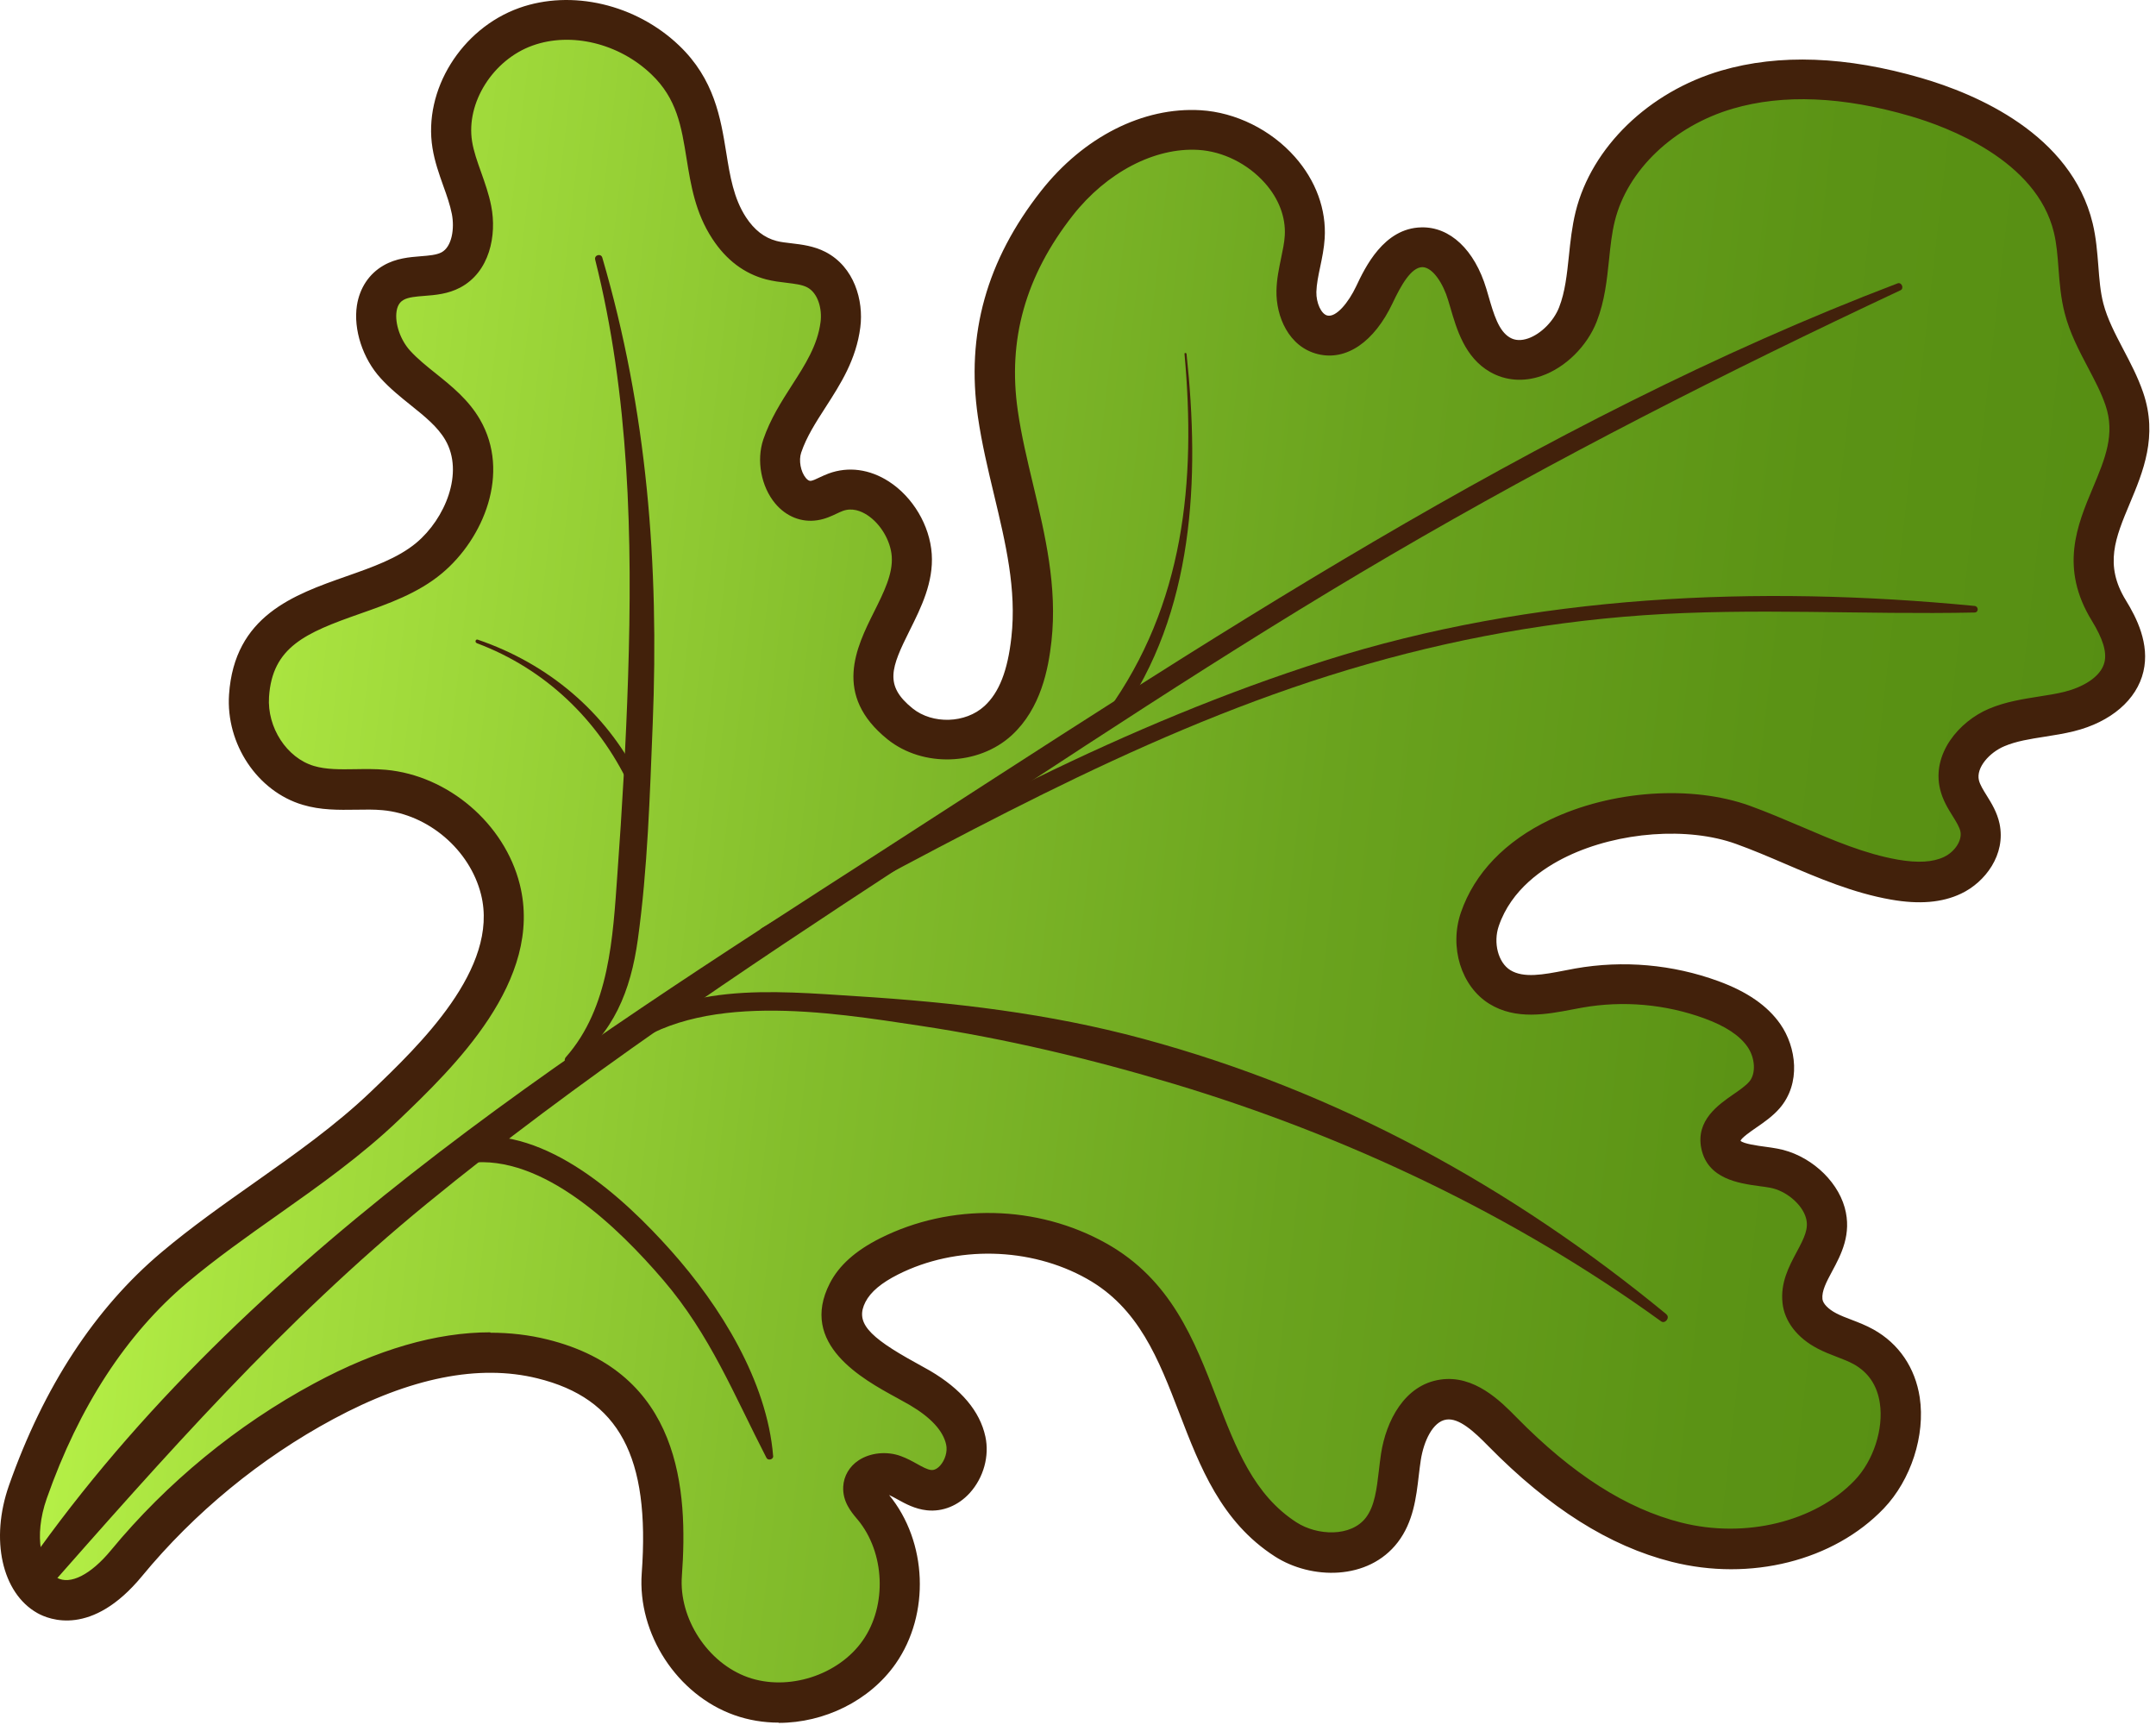 <svg xmlns="http://www.w3.org/2000/svg" width="275" height="220" viewBox="0 0 275 220" fill="none"><path d="M93.014 29.078C94.314 31.058 96.064 32.568 98.404 33.178C100.304 33.678 102.394 33.478 104.134 34.378C106.554 35.628 107.564 38.698 107.214 41.398C106.424 47.538 101.654 51.378 99.794 56.868C98.754 59.928 100.684 64.318 103.874 63.818C104.844 63.668 105.684 63.098 106.594 62.758C111.164 61.078 115.964 65.928 116.304 70.788C116.854 78.568 106.134 85.328 114.814 92.308C118.354 95.148 123.964 94.968 127.304 91.898C130.124 89.318 131.144 85.318 131.564 81.518C132.654 71.648 128.674 62.378 127.284 52.768C125.834 42.768 128.454 33.998 134.814 25.898C139.194 20.328 145.924 16.138 153.004 16.568C160.084 16.998 166.864 23.138 166.424 30.208C166.284 32.538 165.414 34.798 165.364 37.128C165.314 39.468 166.434 42.128 168.704 42.678C171.644 43.388 174.004 40.298 175.304 37.568C176.594 34.838 178.344 31.568 181.364 31.508C184.354 31.448 186.284 34.648 187.154 37.518C188.024 40.388 188.734 43.708 191.324 45.208C194.994 47.338 199.724 44.028 201.274 40.068C202.814 36.118 202.464 31.678 203.484 27.558C205.444 19.658 212.484 13.678 220.304 11.398C228.114 9.118 236.564 10.078 244.374 12.348C253.134 14.898 262.324 20.158 264.454 29.028C265.264 32.388 264.954 35.938 265.824 39.288C266.884 43.378 269.594 46.838 270.964 50.828C274.424 60.928 262.594 67.418 268.994 77.828C270.324 79.988 271.504 82.518 270.924 84.998C270.204 88.078 267.014 89.938 263.944 90.698C260.874 91.458 257.604 91.498 254.694 92.728C251.774 93.958 249.204 96.968 249.954 100.038C250.434 102.008 252.144 103.508 252.564 105.498C253.084 107.968 251.354 110.498 249.074 111.578C246.794 112.658 244.134 112.568 241.654 112.138C234.884 110.958 228.774 107.478 222.314 105.148C211.654 101.298 192.934 105.058 188.764 117.178C187.704 120.248 188.544 124.118 191.304 125.828C194.234 127.648 197.984 126.568 201.384 125.968C207.024 124.968 212.924 125.488 218.304 127.468C220.874 128.408 223.424 129.758 224.994 131.998C226.564 134.238 226.854 137.548 225.064 139.618C223.124 141.858 218.924 143.028 219.524 145.938C220.054 148.518 223.654 148.478 226.244 148.948C229.064 149.458 232.034 151.778 232.834 154.638C234.064 159.048 229.484 161.938 229.924 165.908C230.114 167.608 231.524 168.918 233.034 169.708C234.544 170.498 236.234 170.918 237.724 171.738C244.724 175.638 243.114 185.668 238.424 190.568C232.274 196.988 222.224 198.768 213.844 196.658C205.234 194.488 197.864 188.898 191.644 182.578C189.554 180.458 187.054 178.038 184.114 178.468C180.894 178.938 179.204 182.558 178.704 185.768C178.204 188.978 178.244 192.508 176.274 195.088C173.534 198.678 167.804 198.748 164.004 196.298C151.214 188.068 154.234 168.838 139.884 160.798C131.874 156.308 121.624 156.078 113.424 160.208C111.294 161.278 109.224 162.708 108.144 164.828C104.894 171.168 113.244 174.558 117.354 176.978C119.994 178.528 122.554 180.708 123.204 183.698C123.854 186.688 121.564 190.348 118.524 190.018C116.894 189.848 115.564 188.658 114.034 188.098C112.494 187.538 110.224 188.098 110.144 189.728C110.094 190.668 110.804 191.448 111.404 192.168C115.634 197.268 115.974 205.218 112.184 210.658C108.394 216.088 100.804 218.518 94.564 216.308C88.324 214.088 83.964 207.418 84.454 200.808C85.354 188.558 83.344 176.768 69.204 173.288C59.804 170.978 49.884 174.118 41.364 178.708C31.744 183.888 23.134 190.948 16.184 199.378C7.594 209.788 -0.266 201.318 3.614 190.278C7.474 179.298 13.334 169.198 22.314 161.638C30.944 154.368 40.994 148.838 49.144 141.038C56.204 134.278 66.594 124.148 63.884 113.428C62.194 106.708 55.974 101.388 49.074 100.758C45.834 100.458 42.494 101.098 39.374 100.168C34.644 98.758 31.484 93.658 31.814 88.728C32.684 75.808 47.104 77.598 54.794 71.168C59.494 67.238 62.144 60.108 59.074 54.808C57.064 51.348 53.204 49.438 50.494 46.488C47.794 43.538 46.784 38.048 50.244 36.048C52.424 34.788 55.324 35.598 57.544 34.428C60.104 33.078 60.744 29.618 60.184 26.768C59.624 23.918 58.194 21.308 57.734 18.448C56.714 12.118 61.084 5.568 67.114 3.408C73.144 1.248 80.244 3.198 84.884 7.628C91.704 14.138 88.684 22.408 93.044 29.068L93.014 29.078Z" fill="url(#paint0_linear_9_709)"></path><path d="M99.334 219.698C97.414 219.698 95.494 219.388 93.664 218.738C86.364 216.148 81.294 208.368 81.854 200.638C82.944 185.778 78.964 178.348 68.544 175.788C61.084 173.948 52.334 175.698 42.524 180.978C33.244 185.968 24.804 192.898 18.104 201.028C11.714 208.768 6.274 206.578 4.754 205.718C0.244 203.168 -1.276 196.328 1.144 189.448C5.574 176.848 12.124 166.838 20.614 159.698C24.414 156.498 28.514 153.608 32.474 150.818C37.564 147.228 42.824 143.518 47.324 139.208C53.464 133.338 63.734 123.498 61.354 114.068C59.924 108.378 54.634 103.858 48.794 103.328C47.724 103.228 46.604 103.248 45.414 103.268C43.214 103.298 40.924 103.338 38.594 102.638C32.824 100.918 28.794 94.868 29.214 88.578C29.894 78.528 37.474 75.858 44.154 73.508C47.544 72.318 50.754 71.188 53.104 69.228C56.764 66.168 59.224 60.288 56.804 56.118C55.824 54.428 54.154 53.088 52.384 51.668C51.084 50.628 49.744 49.548 48.554 48.238C46.274 45.748 45.054 42.018 45.524 38.958C45.874 36.728 47.074 34.918 48.914 33.858C50.524 32.928 52.214 32.798 53.704 32.678C54.714 32.598 55.674 32.518 56.304 32.188C57.654 31.478 57.994 29.128 57.634 27.288C57.404 26.128 56.994 24.948 56.544 23.708C56.004 22.188 55.444 20.618 55.164 18.878C53.974 11.508 58.824 3.668 66.214 1.018C72.914 -1.372 81.104 0.538 86.614 5.798C91.124 10.098 91.924 15.078 92.634 19.468C93.114 22.458 93.574 25.288 95.144 27.698C96.214 29.328 97.484 30.318 99.034 30.728C99.594 30.878 100.244 30.948 100.934 31.028C102.274 31.188 103.804 31.368 105.284 32.128C108.964 34.028 110.174 38.328 109.734 41.748C109.204 45.878 107.224 48.958 105.304 51.938C104.054 53.878 102.874 55.708 102.194 57.718C101.854 58.708 102.124 60.168 102.784 60.958C103.134 61.368 103.354 61.338 103.464 61.318C103.714 61.278 104.104 61.098 104.514 60.898C104.904 60.718 105.294 60.538 105.694 60.388C108.204 59.468 110.924 59.828 113.374 61.408C116.444 63.388 118.594 67.018 118.844 70.638C119.094 74.258 117.474 77.508 116.044 80.378C113.654 85.168 112.754 87.408 116.404 90.348C118.954 92.398 123.154 92.268 125.564 90.048C127.444 88.328 128.534 85.538 129.004 81.268C129.684 75.178 128.274 69.298 126.784 63.068C126.014 59.858 125.224 56.538 124.734 53.168C123.204 42.628 125.834 33.198 132.784 24.358C138.204 17.468 145.794 13.618 153.144 14.058C157.614 14.328 162.104 16.548 165.164 20.008C167.844 23.038 169.194 26.728 168.964 30.408C168.884 31.688 168.634 32.878 168.394 34.028C168.154 35.158 167.934 36.228 167.904 37.228C167.874 38.638 168.524 40.048 169.294 40.238C170.424 40.518 172.004 38.578 172.974 36.528C174.114 34.118 176.494 29.098 181.294 28.998C184.944 28.908 188.084 31.848 189.584 36.828L189.864 37.778C190.524 40.058 191.154 42.218 192.584 43.048C193.244 43.438 194.034 43.468 194.924 43.158C196.554 42.588 198.174 40.958 198.864 39.198C199.634 37.228 199.864 35.008 200.114 32.648C200.304 30.808 200.504 28.908 200.974 26.998C203.014 18.768 210.314 11.698 219.564 8.998C226.934 6.848 235.514 7.168 245.064 9.948C252.054 11.978 264.174 17.098 266.924 28.488C267.364 30.328 267.504 32.138 267.644 33.898C267.774 35.598 267.894 37.208 268.284 38.708C268.794 40.668 269.774 42.538 270.814 44.528C271.734 46.278 272.684 48.078 273.364 50.068C275.264 55.618 273.344 60.188 271.654 64.218C269.824 68.588 268.374 72.038 271.154 76.558C272.514 78.768 274.224 82.108 273.394 85.648C272.554 89.248 269.244 92.088 264.534 93.258C263.274 93.568 262.014 93.768 260.794 93.958C258.944 94.248 257.194 94.518 255.664 95.168C253.774 95.958 252.024 97.898 252.414 99.518C252.554 100.088 252.964 100.748 253.394 101.438C254.024 102.448 254.734 103.598 255.044 105.048C255.874 108.988 253.214 112.518 250.144 113.968C247.734 115.118 244.804 115.368 241.184 114.728C236.394 113.888 231.964 111.998 227.694 110.168C225.644 109.288 223.514 108.378 221.424 107.628C215.304 105.418 206.464 106.068 199.914 109.208C196.804 110.698 192.764 113.448 191.174 118.088C190.434 120.238 191.094 122.768 192.644 123.728C194.344 124.778 196.874 124.298 199.554 123.778C200.014 123.688 200.474 123.598 200.924 123.518C207.034 122.438 213.344 122.998 219.174 125.128C222.864 126.478 225.444 128.268 227.074 130.598C229.124 133.528 229.754 138.168 226.984 141.358C226.104 142.368 224.994 143.138 224.004 143.818C223.304 144.298 222.144 145.108 222.004 145.488C222.344 145.868 224.224 146.128 225.134 146.248C225.674 146.318 226.204 146.398 226.694 146.488C230.664 147.208 234.274 150.368 235.294 154.008C236.234 157.388 234.824 160.028 233.684 162.148C232.964 163.488 232.344 164.658 232.454 165.678C232.514 166.258 233.204 166.968 234.204 167.488C234.794 167.798 235.454 168.048 236.164 168.318C237.074 168.668 238.014 169.028 238.964 169.558C242.194 171.358 244.284 174.428 244.864 178.218C245.594 183.068 243.744 188.758 240.274 192.388C233.884 199.058 223.264 201.728 213.224 199.188C205.274 197.178 197.624 192.348 189.824 184.418C188.024 182.578 186.104 180.808 184.484 181.048C182.744 181.298 181.594 183.828 181.224 186.208C181.124 186.868 181.044 187.528 180.964 188.198C180.644 190.958 180.274 194.098 178.294 196.688C174.524 201.618 167.214 201.468 162.604 198.498C155.754 194.088 153.054 187.058 150.434 180.248C147.774 173.338 145.264 166.808 138.614 163.078C131.394 159.028 121.944 158.818 114.554 162.538C112.414 163.618 111.054 164.758 110.394 166.038C109.084 168.588 110.594 170.398 116.834 173.818C117.474 174.168 118.084 174.508 118.624 174.818C122.604 177.158 124.984 179.978 125.684 183.208C126.224 185.688 125.464 188.438 123.714 190.388C122.244 192.018 120.234 192.838 118.224 192.618C116.714 192.458 115.474 191.778 114.484 191.228C114.104 191.018 113.744 190.818 113.404 190.668C118.294 196.628 118.654 205.858 114.244 212.178C110.914 216.938 105.104 219.728 99.334 219.728V219.698ZM62.554 169.968C65.044 169.968 67.454 170.248 69.774 170.818C86.864 175.018 87.774 190.058 86.974 201.008C86.574 206.428 90.274 212.088 95.384 213.908C100.504 215.728 106.944 213.668 110.054 209.208C113.164 204.758 112.874 197.998 109.404 193.818L109.284 193.678C108.554 192.808 107.454 191.488 107.554 189.598C107.624 188.248 108.344 187.018 109.514 186.248C110.994 185.268 113.104 185.048 114.884 185.698C115.664 185.978 116.354 186.358 116.964 186.698C117.644 187.078 118.284 187.428 118.774 187.478C119.254 187.528 119.654 187.198 119.914 186.918C120.554 186.208 120.874 185.108 120.684 184.248C120.304 182.478 118.734 180.778 116.034 179.188C115.534 178.898 114.974 178.588 114.384 178.268C110.004 175.878 101.864 171.428 105.844 163.668C107.014 161.388 109.114 159.508 112.254 157.928C121.264 153.398 132.324 153.648 141.114 158.578C149.374 163.208 152.344 170.918 155.214 178.378C157.644 184.698 159.934 190.658 165.374 194.158C168.034 195.868 172.324 196.038 174.224 193.548C175.344 192.078 175.604 189.888 175.874 187.578C175.964 186.838 176.044 186.108 176.154 185.388C176.794 181.268 179.114 176.618 183.724 175.948C188.064 175.308 191.444 178.738 193.454 180.788C200.574 188.028 207.444 192.418 214.454 194.188C222.604 196.248 231.494 194.088 236.554 188.808C238.954 186.308 240.274 182.248 239.774 178.938C239.434 176.688 238.314 175.028 236.454 173.988C235.824 173.638 235.084 173.358 234.314 173.058C233.504 172.748 232.674 172.428 231.834 171.988C229.244 170.638 227.614 168.528 227.364 166.198C227.074 163.598 228.184 161.518 229.164 159.688C230.174 157.808 230.724 156.668 230.354 155.338C229.864 153.578 227.804 151.848 225.774 151.478C225.354 151.398 224.894 151.338 224.434 151.278C221.794 150.918 217.804 150.368 217.004 146.468C216.274 142.898 219.174 140.898 221.094 139.568C221.864 139.038 222.664 138.478 223.114 137.958C223.994 136.938 223.894 134.938 222.884 133.488C221.874 132.048 220.084 130.868 217.414 129.888C212.434 128.068 207.044 127.588 201.824 128.508C201.394 128.588 200.964 128.668 200.534 128.748C197.334 129.358 193.354 130.128 189.954 128.018C186.374 125.798 184.824 120.788 186.344 116.368C188.064 111.368 191.994 107.278 197.714 104.538C205.524 100.798 215.754 100.088 223.174 102.758C225.404 103.568 227.604 104.508 229.724 105.408C233.914 107.208 237.874 108.898 242.084 109.638C244.624 110.078 246.544 109.968 247.964 109.288C249.354 108.628 250.284 107.178 250.054 106.048C249.934 105.478 249.514 104.798 249.064 104.078C248.464 103.118 247.794 102.028 247.464 100.668C246.364 96.158 249.864 92.008 253.704 90.388C255.814 89.498 257.964 89.168 260.034 88.838C261.194 88.658 262.284 88.488 263.334 88.228C265.494 87.688 267.974 86.418 268.434 84.428C268.734 83.128 268.224 81.468 266.824 79.178C262.664 72.418 264.944 66.978 266.964 62.178C268.494 58.528 269.824 55.368 268.554 51.668C268.004 50.058 267.184 48.508 266.314 46.858C265.184 44.708 264.004 42.478 263.354 39.938C262.854 38.008 262.704 36.088 262.564 34.238C262.444 32.608 262.324 31.078 261.974 29.638C259.754 20.428 248.434 16.198 243.664 14.808C235.064 12.298 227.444 11.978 221.024 13.858C213.494 16.058 207.584 21.678 205.974 28.178C205.584 29.738 205.414 31.378 205.234 33.128C204.964 35.718 204.684 38.388 203.664 41.008C202.434 44.158 199.674 46.878 196.644 47.938C194.344 48.748 192.004 48.558 190.044 47.428C186.834 45.568 185.804 42.018 184.974 39.158L184.704 38.258C184.094 36.218 182.784 34.098 181.424 34.068C179.974 34.098 178.694 36.408 177.624 38.668C175.284 43.608 171.734 46.048 168.114 45.168C164.364 44.258 162.744 40.338 162.814 37.068C162.844 35.588 163.134 34.238 163.404 32.928C163.614 31.908 163.824 30.948 163.874 30.038C164.014 27.728 163.124 25.348 161.344 23.348C159.164 20.888 155.994 19.308 152.854 19.118C147.284 18.778 141.144 21.988 136.834 27.478C130.804 35.168 128.504 43.318 129.824 52.398C130.274 55.538 131.044 58.738 131.784 61.838C133.304 68.218 134.884 74.818 134.114 81.788C133.724 85.298 132.774 90.348 129.044 93.778C124.804 97.668 117.704 97.898 113.214 94.298C106.184 88.648 109.244 82.528 111.474 78.058C112.724 75.558 113.904 73.198 113.744 70.968C113.604 68.958 112.314 66.788 110.604 65.678C109.854 65.198 108.714 64.708 107.484 65.168C107.224 65.258 106.984 65.388 106.734 65.498C106.074 65.808 105.264 66.198 104.274 66.348C102.244 66.668 100.284 65.888 98.884 64.218C97.084 62.068 96.454 58.708 97.364 56.038C98.254 53.438 99.654 51.248 101.014 49.128C102.694 46.518 104.284 44.048 104.664 41.058C104.874 39.408 104.354 37.368 102.944 36.638C102.284 36.298 101.384 36.198 100.344 36.068C99.554 35.978 98.654 35.868 97.744 35.638C94.944 34.908 92.634 33.168 90.864 30.458C88.684 27.138 88.124 23.628 87.574 20.238C86.914 16.128 86.344 12.578 83.074 9.468C78.934 5.518 72.844 4.048 67.934 5.808C62.884 7.618 59.424 13.098 60.214 18.028C60.414 19.298 60.874 20.588 61.364 21.958C61.844 23.318 62.354 24.738 62.654 26.268C63.394 30.018 62.454 34.688 58.694 36.678C57.144 37.498 55.534 37.628 54.114 37.738C53.074 37.818 52.084 37.898 51.474 38.248C51.164 38.428 50.724 38.778 50.584 39.698C50.344 41.258 51.074 43.378 52.324 44.738C53.254 45.758 54.384 46.668 55.584 47.628C57.644 49.278 59.764 50.988 61.224 53.508C65.164 60.318 61.664 68.698 56.374 73.118C53.314 75.678 49.514 77.008 45.844 78.298C38.974 80.708 34.734 82.518 34.314 88.878C34.054 92.778 36.574 96.658 40.044 97.688C41.624 98.158 43.414 98.128 45.314 98.098C46.584 98.078 47.894 98.058 49.234 98.178C57.174 98.908 64.344 105.038 66.294 112.768C69.404 125.088 57.784 136.208 50.844 142.858C46.064 147.428 40.644 151.258 35.404 154.958C31.534 157.688 27.534 160.518 23.894 163.578C16.114 170.128 10.084 179.388 5.964 191.108C4.244 196.008 5.274 200.098 7.264 201.218C8.944 202.168 11.584 200.828 14.144 197.728C21.264 189.098 30.234 181.728 40.084 176.428C48.134 172.098 55.654 169.918 62.534 169.918L62.554 169.968Z" fill="#42210B"></path><path d="M5.304 203.538C20.924 185.808 36.114 168.508 54.484 153.478C73.774 137.698 94.624 123.788 115.464 110.158C135.964 96.758 156.294 83.118 177.444 70.758C198.594 58.398 220.254 47.408 242.414 37.018C242.904 36.788 242.554 35.948 242.044 36.138C195.794 53.738 153.354 82.178 111.964 108.848C72.094 134.538 29.684 161.338 2.384 201.288C1.204 203.018 3.904 205.128 5.304 203.538Z" fill="#42210B"></path><path d="M75.914 33.108C80.264 50.368 80.684 68.608 80.114 86.308C79.844 94.728 79.355 103.138 78.745 111.538C78.174 119.528 77.754 128.508 72.174 134.828C71.764 135.298 72.314 136.178 72.894 135.758C78.274 131.818 80.444 126.358 81.354 119.838C82.614 110.778 82.885 101.458 83.254 92.328C84.075 72.038 82.544 52.368 76.824 32.858C76.654 32.278 75.774 32.518 75.914 33.108Z" fill="#42210B"></path><path d="M212.555 167.618C192.815 151.368 170.575 139.168 145.785 132.478C133.745 129.228 121.614 127.828 109.194 127.048C98.954 126.408 85.984 125.028 78.074 132.978C77.254 133.808 78.464 134.948 79.334 134.238C89.004 126.288 105.844 129.088 117.334 130.818C128.254 132.458 139.204 135.068 149.774 138.248C171.804 144.878 193.204 155.008 211.874 168.518C212.384 168.888 213.045 168.038 212.555 167.638V167.618Z" fill="#42210B"></path><path d="M251.854 77.278C224.204 74.598 195.554 75.828 168.964 84.258C143.824 92.238 119.824 104.908 97.214 118.348C96.394 118.838 97.124 120.068 97.964 119.628C121.374 107.338 144.124 94.188 169.494 86.178C182.544 82.058 195.924 79.428 209.584 78.468C223.704 77.488 237.744 78.418 251.854 78.118C252.404 78.108 252.384 77.328 251.854 77.278Z" fill="#42210B"></path><path d="M151.084 45.128C152.564 61.438 151.054 77.088 141.244 90.718C140.594 91.628 142.104 92.508 142.744 91.598C152.334 78.128 153.054 61.038 151.344 45.138C151.324 44.978 151.064 44.968 151.084 45.138V45.128Z" fill="#42210B"></path><path d="M98.614 185.698C97.844 176.138 91.854 166.538 85.614 159.538C79.484 152.658 69.744 143.738 59.814 145.018C57.744 145.288 57.704 148.578 59.814 148.318C69.254 147.138 78.904 156.608 84.604 163.258C90.584 170.238 93.624 177.898 97.764 185.928C97.964 186.318 98.654 186.148 98.624 185.698H98.614Z" fill="#42210B"></path><path d="M60.814 82.028C69.484 85.278 76.254 91.738 80.224 100.068C80.644 100.948 81.974 100.178 81.534 99.298C77.244 90.788 69.934 84.658 60.934 81.578C60.654 81.478 60.534 81.918 60.814 82.018V82.028Z" fill="#42210B"></path><defs><linearGradient id="paint0_linear_9_709" x1="14.159" y1="95.748" x2="266.66" y2="124.65" gradientUnits="userSpaceOnUse"><stop stop-color="#B6F147"></stop><stop offset="0.09" stop-color="#A8E23F"></stop><stop offset="0.36" stop-color="#84BE2C"></stop><stop offset="0.61" stop-color="#6AA31E"></stop><stop offset="0.83" stop-color="#5B9315"></stop><stop offset="1" stop-color="#568E13"></stop></linearGradient></defs></svg>